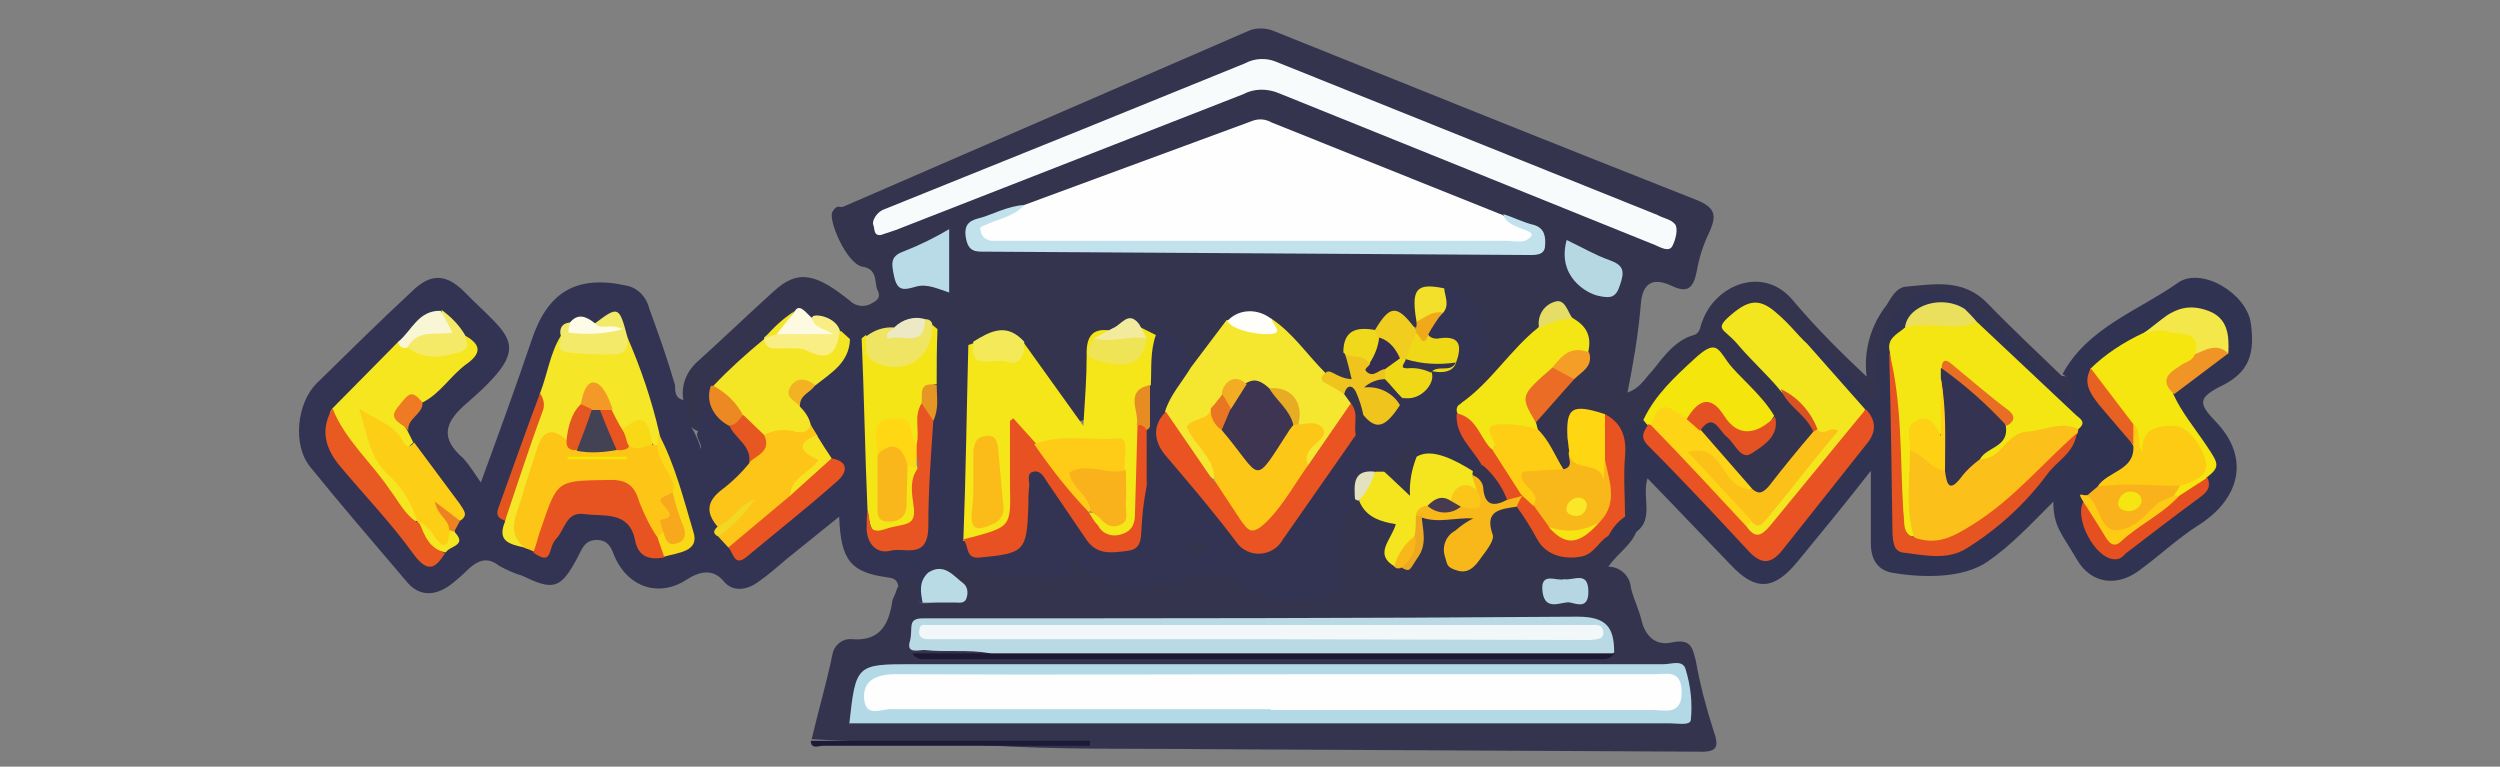 <?xml version="1.0" encoding="utf-8"?>
<!-- Generator: Adobe Illustrator 24.3.0, SVG Export Plug-In . SVG Version: 6.00 Build 0)  -->
<svg version="1.1" id="Layer_1" xmlns="http://www.w3.org/2000/svg" xmlns:xlink="http://www.w3.org/1999/xlink" x="0px" y="0px"
	 viewBox="0 0 300 92" style="enable-background:new 0 0 300 92;" xml:space="preserve">
<rect x="0" y="0" width="300" height="92" fill="#808080" stroke="none"/>
<style type="text/css">
	.st0{fill:#34344F;}
	.st1{fill:#333453;}
	.st2{fill:#313353;}
	.st3{fill:#1C1B37;}
	.st4{fill:#FEFEFF;}
	.st5{fill:#F7FBFC;}
	.st6{fill:#F4E618;}
	.st7{fill:#F5E730;}
	.st8{fill:#C1E2EC;}
	.st9{fill:#F4E61E;}
	.st10{fill:#F4E625;}
	.st11{fill:#F4E614;}
	.st12{fill:#F4E517;}
	.st13{fill:#F4E60C;}
	.st14{fill:#F9B819;}
	.st15{fill:#E95322;}
	.st16{fill:#FBC119;}
	.st17{fill:#FECE14;}
	.st18{fill:#FDD516;}
	.st19{fill:#B9DBE7;}
	.st20{fill:#B5D8E3;}
	.st21{fill:#EFC41D;}
	.st22{fill:#FED612;}
	.st23{fill:#F0E562;}
	.st24{fill:#E45223;}
	.st25{fill:#F8EE83;}
	.st26{fill:#EB6D25;}
	.st27{fill:#F4E958;}
	.st28{fill:#F0CD1F;}
	.st29{fill:#F0D91B;}
	.st30{fill:#F2E02A;}
	.st31{fill:#FFFEFA;}
	.st32{fill:#EC8923;}
	.st33{fill:#FDFAE1;}
	.st34{fill:#F59E27;}
	.st35{fill:#F2EB9D;}
	.st36{fill:#EDE9C4;}
	.st37{fill:#E6DD66;}
	.st38{fill:#F0A91B;}
	.st39{fill:#DA5223;}
	.st40{fill:#F5E627;}
	.st41{fill:#FDC616;}
	.st42{fill:#F6E620;}
	.st43{fill:#E85222;}
	.st44{fill:#E95422;}
	.st45{fill:#FCC517;}
	.st46{fill:#F5E51E;}
	.st47{fill:#FDCE16;}
	.st48{fill:#E85322;}
	.st49{fill:#E95A22;}
	.st50{fill:#E85522;}
	.st51{fill:#F4EA6A;}
	.st52{fill:#E75122;}
	.st53{fill:#F5EA67;}
	.st54{fill:#F9D915;}
	.st55{fill:#EFD815;}
	.st56{fill:#E2551E;}
	.st57{fill:#B8DBE6;}
	.st58{fill:#F9F6D6;}
	.st59{fill:#F7E21F;}
	.st60{fill:#E65722;}
	.st61{fill:#E68C23;}
	.st62{fill:#FEFBE7;}
	.st63{fill:#EE7A23;}
	.st64{fill:#E69623;}
	.st65{fill:#F2D822;}
	.st66{fill:#E4E1C1;}
	.st67{fill:#F2B224;}
	.st68{fill:#343152;}
	.st69{fill:#EE8223;}
	.st70{fill:#B2D9E5;}
	.st71{fill:#B9DAE5;}
	.st72{fill:#1F1833;}
	.st73{fill:#B5D6E2;}
	.st74{fill:#EDA91F;}
	.st75{fill:#F4E613;}
	.st76{fill:#FBC019;}
	.st77{fill:#F4E60E;}
	.st78{fill:#E95222;}
	.st79{fill:#E65422;}
	.st80{fill:#FDCA14;}
	.st81{fill:#F4E74A;}
	.st82{fill:#E65021;}
	.st83{fill:#F9B11C;}
	.st84{fill:#EBE05D;}
	.st85{fill:#F19426;}
	.st86{fill:#E76123;}
	.st87{fill:#FECC17;}
	.st88{fill:#FBBC1A;}
	.st89{fill:#F9B21C;}
	.st90{fill:#EFE455;}
	.st91{fill:#FCC717;}
	.st92{fill:#3D3551;}
	.st93{fill:#E7AB24;}
	.st94{fill:#F3AD24;}
	.st95{fill:#EA7624;}
	.st96{fill:#FAB71C;}
	.st97{fill:#FFD813;}
	.st98{fill:#F7E413;}
	.st99{fill:#FAE727;}
	.st100{fill:#352D52;}
	.st101{fill:#F49828;}
	.st102{fill:#E55721;}
	.st103{fill:#E85520;}
	.st104{fill:#434154;}
	.st105{fill:#F7A81D;}
	.st106{fill:#F4E605;}
	.st107{fill:#F9C619;}
	.st108{fill:#493B4F;}
	.st109{fill:#F2F7FA;}
	.st110{fill:#353352;}
	.st111{fill:#FED115;}
	.st112{fill:#E86E24;}
	.st113{fill:#F5E612;}
</style>
<path class="st0" d="M82,48c-0.3-1.8,0.4-3.5,1.8-4.7c3-2.7,5.9-5.5,9-8.3c3-2.8,5.2-2.1,9.2,1.1c0.7,0.7,1.8,0.8,2.6,0.3
	c0.8-0.4,1.1-0.8,0.7-1.6c-0.4-0.8,0.1-2.5-1.8-2.8c-1.9-0.3-4.2-5.7-3.6-6.6c0.6-1,0.9-0.4,1.3-0.6l48.4-21c1-0.5,2.2-0.5,3.2-0.1
	c16.9,6.8,33.8,13.6,50.8,20.3c2.2,0.9,2.4,1.8,1.6,3.7c-0.8,1.6-1.3,3.2-1.6,4.9c-0.4,2-1.1,2.6-3,1.7s-3.5-0.7-3.7,2.2
	c-0.3,3.6-0.9,7.1-1.6,10.6c1.5-0.5,2.1-1.7,2.8-2.4s2.6-3.9,5.2-4.5c0.8-0.3,0.7-1.1,1-1.7c1.6-4.4,7.4-6.7,10.9-2.4
	c2.7,3.2,5.7,6.2,8.8,9.1c-0.4-3.1,0.5-6.2,2.4-8.6c0.6-1,1.2-2.1,2.3-2.2c3.4-0.3,6.9-1,9.8,2c2.9,3,5.9,5.8,8.9,8.7
	c0.8,0,1.6,0.5,1.8,1.3c0.1,0.6,0.4,1.3-0.3,1.6c-0.4,0.3-1,0.2-1.4-0.1c-0.8-0.5-1.5-1.1-2.1-1.8c-2.6-2.5-5.2-5.1-8.1-7.4
	c-2.9-2.3-5.9-2.9-7.7-1.8c-1.8,1.1-4.3,6.4-3.9,8.5s1.3,2.4-0.4,3.1s-2.4-0.6-3.2-1.6c-1.5-2.1-3.4-3.9-5.5-5.3
	c-1.4-0.5-2.4-1.8-3.5-2.9c-0.5-0.6-1.2-1.1-2-1.3c-1-0.3-2.1,0.1-2.7,0.9c-0.8,1-0.2,1.6,0.4,2.4c0.6,0.8,3.6,3.8,5.3,5.8
	c1.7,2.1,3.2,2.9,3.7,5.1s-3.7,5.1-5.7,7.5c-0.5,0.7-1.4,0.6-2.2,0.1c-2.4-2.2-4.9-4.4-6.1-7.6c1.3-2.2,2.4-1.3,3.6,0
	c1.2,1.3,1.3,2.2,2.6,1.5c1.3-0.6,2.4-1.4,1.9-3.2c-0.5-1.8-3.1-3.7-4.7-5.5c-1.5-1.8-3-1.4-4.4,0c-2.1,2.1-3.9,4.3-5.6,6.7
	c-1.6,2.2-0.6,4.7-1,7.1s0.5,3.1-1.4,3.8c-1.4-2.2-0.6-4.5-0.8-6.8s0-3.4-1.7-4.6c-3.2-1.1-3.4-1-3.4,3.4c-0.1,0.9-0.1,1.9-0.9,2.5
	c-2.5-0.6-2.6-3.1-3.9-4.8c-0.1-0.3-0.1-0.5-0.1-0.8c0.8-2.3,2.5-4,4.2-5.8c0.9-0.7,1.5-1.7,1.5-2.9c0.2-1.6-0.9-2.6-1.7-3.8
	s-1.8-1.9-3.3,1s-4.3,5.4-6.8,7.6c-0.8,0.7-1.4,1.7-2.8,1.5c-1.9-1.7-0.6-3,0.4-4.5c1-1.4,2.7-1.3,1.9-3c-0.8-1.8-0.8-5.2-4-5.9
	c-3.2-0.7-2.7,1.8-3,3.5l-0.4,0.7c-1.7-0.5-3.4-1.3-4.9,0.4c-1.5,1.7-3,0.6-3,2.7c0.1,0.1,0.1,0.2,0.1,0.3c0.1,1.2,1.2,2.4-0.2,3.3
	c-1.3,0.9-2.3-0.1-3.3-0.7c-2.4-1.9-4-4.6-6.4-6.5c-1.7-0.6-3.2-0.9-4.7,0.4s-2.2,4.3-4.7,5.3c-0.9-0.4-1.2-1.3-1.4-2.1
	s-1.3-2.2-2.9-2.1c-0.7,0-1.4-0.2-2-0.5c-1.4-1-2.7,0-4,0.3s-1.7,1.3-1.7,2.7c0,1.3,0,3.6-0.1,5.5c-0.1,1.9-0.1,2-1.1,2.2
	c-1,0.3-1.6-0.5-2.2-1.3c-1.7-2.4-3.2-4.8-5-7.2s-3.7-1.6-5.7-0.5h-0.8c-1.3-0.4-2.2-1.6-3.6-1.7l-0.7-0.3c-0.4-0.3-0.9-0.5-1.3-0.5
	c-1.2-0.1-2.2,0.6-3.2,0.9c-1,0.2-2.1,0.5-3,0.9l-0.7,0.2H102c-0.5-0.1-1-0.3-1.4-0.6c-0.7-0.9-1.7-1-2.8-1.2s-1.3-1.3-2.4-0.9
	c-1.1,0.4-2.1,1.5-3,2.5l-0.5,0.5c-1.9,1.8-3.8,3.6-5.7,5.3l-0.7,0.4c-1.3,1.3,0.6,3.7-1.5,4.8c-0.9-0.2-1.5-0.9-1.7-1.8
	C81.8,49.3,82.4,48.6,82,48z"/>
<path class="st1" d="M173.3,34.6c2.3-0.1,3.4,1.3,3.9,3.4c0.5,2.2,0.5,1.6,0.8,2.5s1.6,2.7-1.1,3.5c-1.6,0.5-2.4,2.2-1.9,3.7
	c0.1,0.2,0.2,0.5,0.3,0.7c0.1,0.5,0.2,1.1,0.2,1.6c0.1,2.3,2.5,3.7,2.6,6c-0.2,0.6-0.8,0.9-1.3,0.8l-6.8-2c-0.9-0.8-1.6-0.8-2.2,0.3
	c-0.6,1.1-0.6,1.4-1.5,1.8c-0.4,0.2-0.8,0.3-1.2,0.3c-2.3,0.1-1.4,2.1-2,3.2c-1.3,2.1-2,4.5-1.9,7c0.1,4-0.9,4.8-5,5.1
	c-2.5,0.4-5.1-0.3-7.2-1.7c-1.8-1.1-4-1.5-6.1-0.9c-4.3,0.9-8.8,2.2-12.8-0.9c-0.4-0.3-1-0.3-1.4,0.1c-1.7,1.8-3.8,1.3-5.7,0.7
	c-1.9-0.5-6.4,0.2-9.1-1.7c-0.6-0.4-1.6,0.1-2.1,1c-0.4,0.9-0.2,2.2-0.9,3.1c-0.7,0.9-1.5-2.2-3.1-1.8c-0.1-0.7-0.4-1-1.2-1.1
	c-4.5-0.6-5.7-2-5.9-7.3l-6.2,5c-1.2,1-2.3,2-3.6,2.9c-1.3,0.9-3,1.2-4.1-0.2c-1.1-1.3-2.6-1.3-4.3-0.2c-3.3,2.2-7,1.1-8.7-2.6
	c-0.4-1-0.7-2.1-2.2-2.1s-1.8,1.2-2.3,2.1c-2,3.8-2.9,4-6.6,2.2c-1-0.3-1.9-0.7-2.8-1.2c-1.4-1.1-2.5-0.7-3.7,0.4
	c-0.7,0.7-1.5,1.4-2.3,2c-1.9,1.3-3.7,1.2-5.1-0.5c-3.9-4.6-7.8-9.1-11.6-13.8c-2.1-2.6-1.6-7.6,0.8-10c3.8-3.7,7.5-7.4,11.4-11
	c2.2-2.2,4.1-2.2,6.3,0c5.6,5.7,8.5,6.3,0.3,13.4c-2.7,2.3-3.2,4.2-0.4,6.6c0.8,0.9,1.4,1.9,2.1,2.9c2.2-6,4.2-11.5,6.1-17.1
	c1.9-5.7,5.3-7.9,11.5-6.5c1.3,0.3,2.3,1.4,2.6,2.7c1.1,3,2.2,6.1,3.1,9.2C81,46.9,81,47.8,82,48s0.5,1.3,0.5,2s1.3,2.4,1.6,3.9
	c0.2-0.8-0.8-1.4-0.3-2.2c0.5-1.2,0.6-2.5,0.3-3.7c-0.4-1.1,0.2-1.5,1.2-1.6c0.7,1.6,1.6,3.1,2.7,4.5c1,1.3,2.3,2.5,2.4,4.4
	s-1.9,2.8-3.1,3.9c-1.3,1.2-1.7,2.1-0.8,3.5c0,0.6,0.1,1.2,0.4,1.7l1.3,1.3c1.3,0.7,2.2-0.2,3-0.8l7.9-6.5c0.8-0.7,1.9-1.5,0.5-2.7
	c-0.8-0.9-1.5-2-2.1-3L96.8,51c-0.6-0.8-1-1.7-1.3-2.6c0-1.3,1.2-1.9,1.9-2.7c0.7-0.8,3.6-2.9,4.6-5c0.5-0.7,1-0.7,1.4,0
	c1.1,2.5,1.6,5.2,1.4,8c-0.1,4,0,8.1,0,12.2c0.2,1.3-0.6,2.9,0.8,3.9c1.4,1.1,4.4-0.2,4.8-2.3c0.8-3.9,0.4-8.1,0.9-12.1
	c0.5-1.4,0.3-3,0.4-4.6c0.1-1.5-0.5-4.3,0.8-6.3c1.3-2,2.4,1.3,3.7,1.7c1.7,3.5,1.2,7.2,0.7,10.7s-0.4,8.1-0.4,12
	c0.2,1.2,0.4,2.4,2,2c1.6-0.4,4-0.4,4.2-3c0.2-2.7-0.1-3.2,0.2-4.8c0.3-1.6,1.5-2.4,3-1c1.3,1.5,2.4,3,3.4,4.7
	c0.6,1.1,1.3,2,2.2,2.9c2.2,1.7,4.2,0.9,4.8-1.8c0.6-2.7,0.4-3.1,0.8-4.8c0.4-1.6,0.2-4.3,0.3-6.5c-0.1-1.7-0.1-3.5,0-5.2
	c0-2.2-0.4-4.3,1.3-6.1c1.7-1.8,2.7,0.4,3.5,1.4c0.5,0.8,0.7,1.6,0.8,2.5c0,2.2-1.8,3.5-2.6,5.3c-0.8,1.8-1,3.7,0.5,5.5
	c1.5,1.8,4.8,5.7,7.3,8.6c2.5,2.9,3.7,2.9,6-0.4c2.3-3.2,5.1-7.5,7.8-11.2c0.5-0.7,0.4-2,1.6-2.3c1.8,1.3,3,0.4,3.9-1.3l0.5-0.5
	c1.9-0.4,3.1-1.3,3.5-3.2c0.4-2,1.9-0.7,2.4-1.6c0.5-0.9-0.3-1.4-1-1.7c-0.7-0.3-1.3-0.4-1.5-1.2c-0.2-0.8,0.5-1.9,0.9-2.8
	C172.7,36.4,172.8,35.4,173.3,34.6z"/>
<path class="st0" d="M107.7,70.5c3.5-3.4,1.5,1.9,3,1.9s2.9-0.3,4.1-1.3c-0.4-2.1-2.3-1.6-3.4-2.4c0.3-1.1,1.5-1.8,2.7-1.5
	c0.2,0.1,0.5,0.2,0.7,0.3c3.8,2,8,1.3,11.9,2c1.3,0.2,2-0.9,1.7-3c4,4.8,8.6,4.1,13,3s6-1,8.8,1.2c2.8,2.2,5.7,1.3,8.5,0.8
	c2.9-0.4,2-3.1,1.8-4.4c-0.4-2.9,0.9-4.9,2.2-7.2h0.9c0.4,0.3,0.7,0.7,1.2,0.9c2.4,1,3.9,2.4,2.5,5.2c-0.2,0.4,0.2,0.8,0.4,1.1
	l0.7,0.3c1.6-0.6,1.8-2,1.9-3.4s-0.4-1.5,0.3-2.2s3.2,0.1,4.8-0.4c0.7-0.3,1.5,0,1.8,0.7c0,0,0,0,0,0c0.3,0.7-0.4,1-0.9,1.3
	c-0.4,0.4-2.2,1.7-1.5,3.3c0.2,0.5,0.8,0.7,1.3,0.5c1.4-0.4,2.4-1.8,2.2-3.3c-0.4-3.2,1.2-3.9,3.9-3.6c1.3,0.7,1.8,2.1,2.6,3.1
	c2.2,3,3.6,3.3,6.8,1.2c0.4-0.3,0.9-0.5,1.3-0.6c1.2,0.4,2.2-1,3.5-0.3c-0.6,1.7-2.2,2.6-3.4,4.3c1.4,0,2.6,1.1,2.7,2.5
	c0.3,1.3,1,2.7,1.3,4s1.3,3.1,3.6,2.6s2.5,0.6,2.9,2.2c0.5,2.8,1.2,5.5,2.1,8.3c0.8,2.2,0.4,2.7-2,2.6L145,89.9
	c-9.1-0.1-18.1,0.1-27.1-0.5c2.8-0.9,5.7-0.1,8.6-0.4c1.1-0.1,2.2,0.2,2.8,0c-10.3-0.3-21.2,0.4-31.9-0.3c0.8-3.4,1.8-6.8,2.5-10.2
	c0.2-1.1,1.2-1.9,2.3-1.8c3.5,0.3,4.5-1.9,4.9-4.7C107.3,71.6,107.5,71.1,107.7,70.5z"/>
<path class="st2" d="M196.4,63.8c-1.1,0-2,2.2-3.3,0.4c-1.3-1.7,0.1-2.5,2-2.3c1.2-2.6,0.4-5.3,0.4-8c0.1-2.7,0.4-2.8,1.8-3.6
	c0.3,0.1,0.4,0.4,0.5,0.6c0.4,3,3,4.4,4.7,6.5c1.6,2.2,4.9,5.1,7.4,7.6c2.5,2.5,2.5,1.3,3.7-0.2c3.1-3.9,6.2-7.9,9.3-11.7
	c1.1-1.3,1.4-2.4,0.3-3.9s-5.1-4.8-6.3-8.2c1.5,0.4,3.7,2.2,5.4,4.5l1.4,1.9c0.3,0.5,0.9,0.7,1.3,0.4c0.1-0.1,0.2-0.1,0.3-0.2
	c0.6-0.4,0.2-0.9,0.1-1.3c-0.8-3.2,1.1-8.7,3.7-10.4c2.6-1.7,6.3-0.3,7.9,1.1c4.1,3.2,7.6,7.2,11.7,10.9c0.4-1.2-0.1-2.4-1.2-3
	c3-5.6,9.1-7.6,13.9-11c2.8-1.9,8.2,1.3,8.7,4.9s-0.2,5.8-3.3,7.4c-3.1,1.5-3,2.2-1,4.3c4.4,4.5,2.9,9.5-2.1,12.6
	c-2.5,1.6-4.8,3.8-7.2,5.5c-2.4,1.7-5.5,1.6-7.3-1.5c-1.8-3.1-2.8-3.9-2.8-6.9c-2.7,2.7-5,5.2-7.9,7.2s-7.7,2-11.6,1.3
	c-1.7-0.4-2.4-1.7-2.4-3.5c0-1.8,0-5.2,0-8.7c-3.2,4.1-6,7.5-8.8,10.9c-2.8,3.4-5,3.6-8,0.4c-3-3.1-6.5-6.8-10-10.4
	C197,59.7,198.5,62.2,196.4,63.8z"/>
<path class="st3" d="M97.3,88.9h33.5v0.6H98.6C98,89.6,97.3,89.8,97.3,88.9z"/>
<path class="st4" d="M122.9,24.6l27.4-10.1c0.8-0.3,1.6-0.2,2.3,0.2l27.7,11.1c0.5,0.4,1,0.7,1.5,0.9c0.9,0.5,2.6,0.5,2.2,2.1
	s-1.8,1.1-2.9,1.1C166,29.7,151,30.2,136,29.7c-5-0.2-10-0.1-15-0.1c-0.8,0.1-1.6,0-2.4-0.1c-0.7-0.2-1.3-0.7-1.4-1.4
	c-0.1-0.9,0.5-1.3,1.3-1.5C119.9,26,121.4,25.4,122.9,24.6z"/>
<path class="st5" d="M105.7,28.2c-0.9,0.1-0.7-0.7-0.9-1.2c-0.2-0.4,0.3-1.4,1.1-1.8l23.8-9.6l19.7-8c1.1-0.6,2.5-0.7,3.7-0.2
	l45.8,18.4c0.7,0.4,1.6,0.5,2.1,1.1c0.4,0.5,0.1,1.8-0.3,2.6c-0.4,0.8-1.4,0.2-2.1-0.1l-45.1-18.2c-1.4-0.6-3-0.6-4.3,0.1
	l-41.7,16.3L105.7,28.2z"/>
<path class="st6" d="M138.7,40.2c-0.7,2-0.5,4-0.6,6c-1.9,1.5-0.5,3.6-0.9,5.3c0.1,3.2-0.1,6.5-0.3,9.7c-0.1,1.6-0.5,3.2-2.5,3.7
	c-2,0.4-3.2-0.7-3.9-2.5c0-0.3,0-0.6,0.2-0.9c3.7,0.4,3.7,0.4,3.6-3.8v-1.4c0.2-1.9-0.4-2.8-2.6-2.7c-2.6,0.3-5.2,0.3-7.8,0.1
	c-1-0.5-1.8-1.3-2.2-2.2c0.5,3.5,0.5,7.1,0,10.7c-0.3,2.2-3,3.3-6.1,2.7c0.3-7.8,0.4-15.7,0.6-23.5l0.6-0.2c2.5,2.2,3.9,2.2,6.1,0
	l7.1,9.9c0.2-3.2,0.4-5.8,0.4-8.4c-0.1-2.6,0.9-3.4,3.1-3c0,0.9-1,1.1-1.4,1.7c-0.2,2.1,1.3,1.7,2.4,1.7s2.7-0.5,2.3-2.4
	c-0.3-0.5-0.3-1-0.1-1.5L138.7,40.2z"/>
<path class="st7" d="M139.8,49.4c0.6-2,2.1-3.6,3.1-5.3l4.3-5.7c1.8,0.1,3.6,2.1,5.3-0.2c2.6,1.7,4.3,4.3,6.5,6.5
	c0.3,1.4,2.1,1.1,2.7,2.2c0.4,0.4,0.6,1,0.6,1.5c-1,3-3,5.3-5.2,7.4c-1.4-0.3-1.3-1.3-0.7-2c0.5-0.6,0.1-2.2-0.9-3
	c-0.1-2.2-0.9-3.8-3.2-4.1c-0.8-0.4-1.7-0.6-2.6-0.6c-1.3-0.4-1.9,0.4-2.4,1.3l-1.5,1.9c-2.4,1.4-2.2,3-0.6,4.9
	c1.6,2,2.3,2.1,0.4,3.3C143,55.5,140.5,53,139.8,49.4z"/>
<path class="st8" d="M122.9,24.6c-1.1,1.3-2.8,1.6-4.2,2.2c-1.4,0.6-1.1,0.4-1,1s0.6,1,1.3,1.1h61.9c0.9,0,2,0.4,2.8-0.5
	c0.8-0.9-3-0.9-3.3-2.7c1.3,0.4,2.4,1,3.7,1.3c1.3,0.4,1.4,1.5,1.3,2.6c-0.1,1.1-1.3,1-2.1,1l-64.9-0.4c-1.3,0-2.2,0.1-2.5-1.7
	c-0.3-1.8,0.7-2.1,1.9-2.4C118.9,25.8,121,24.7,122.9,24.6z"/>
<path class="st9" d="M216.9,41.3l6.9,7.8c-0.2,2-1.7,3.1-2.8,4.6c-2.5,3.2-5.1,6.4-7.7,9.4c-1.1,1.3-2.5,3-4,0.3
	c0-0.4,0.2-0.9,0.6-1.1c1-0.2,1.8-0.8,2.4-1.6c1.9-2.4,3.9-4.9,5.9-7.2c2.1-2.2-0.3-1.3-0.4-1.9c-0.9-2.2-3-3.3-4.3-4.9
	s-3.4-3.5-5-5.4c-1.6-1.9-2.9-1.7-0.8-3.5c2.1-1.8,3.4-2,5.3-0.4S215.5,40,216.9,41.3z"/>
<path class="st10" d="M102,40.7c-0.1,2.8-2.2,4-4.1,5.5s-3.1,0.4-1.9,2.6c0.6,0.6,1.1,1.3,1.3,2.2c0.4,1.5-0.8,1.5-1.7,1.5L92,52.6
	c-1.5-0.1-2.3-1.2-3.1-2.2c-0.8-1.1-2.7-2.3-3.3-4.1c1.9-2,4-3.9,6.2-5.7c2.1,0.7,4.2,0.4,6.3,1s1.8-1.3,2.8-1.9L102,40.7z"/>
<path class="st11" d="M174.9,49.6c-0.2-0.4-0.1-0.9,0.3-1.1c0,0,0.1,0,0.1-0.1c3.6-2.5,5.9-6.4,9.3-9.1c1-1.6,2.2-2.2,4-1.2
	c1.8,1,2.4,2.2,2,4.1c-0.4,1.9-3,0.9-4,2.3c-1,1.4-3.5,3.3-2.3,6.1l0.2,0.8c0.2,0.4,0,0.8-0.2,0.7c-2.5-1.3-4.1-0.6-5.1,1.9
	C177.2,53.2,176.3,51.2,174.9,49.6z"/>
<path class="st12" d="M112.5,39.5c-0.1,2.2-0.1,4.4-0.1,6.6c-2.2,0.2-0.7,2-1.3,2.8s0.1,3-0.9,4.4c-1,1.3-0.5,0.3-0.8,0
	s-1-2.6-2.6-1.9c-1.6,0.7-0.7,2.2-0.8,3.2c-0.1,1.8-0.1,3.7,0.1,5.5c0.1,0.4,0.2,1.1,0.8,1.1s0.8-0.5,1-1c0.2-0.4-0.2-3,0.8-4.4
	c1-1.3,1.3,0.2,1.6,0.8c0.2,1.4,0.1,2.8-0.1,4.2c0.2,1.6-1,3-2.6,3.2c-2.6,0.5-3.1,0.3-3.5-2.8c-0.3-6.8-0.4-13.7-0.7-20.6l0.5-0.4
	c2.7,3.9,5.4,3.5,8-1.2L112.5,39.5z"/>
<path class="st13" d="M197.6,50.9l-0.4-0.5c1.4-3,3.8-5.2,6.2-7.4c2.4-2.2,2.7-1.3,3.9,0.4s4.1,3.9,5.6,6.5c-2,3.2-3.3,3.5-6,0.8
	c-2.7-2.7-2.8-2-4.2-0.1c-0.4,0.4-0.9,0.6-1.3,0.2c-0.4-0.4-2.2-0.6-3.1,0.4C198.1,51.2,197.8,51.1,197.6,50.9z"/>
<path class="st14" d="M187.7,56.3c1.3-0.4,0.3-1.5,0.6-2.2c1,1.3,3.5,0.6,3.9,2.8c0.3-0.1,0-0.3,0-0.4s-0.1-1.3,0.8-1.3
	c1.6,2.3,1.5,5.4-0.3,7.6c-2.2,1.5-4.5,2.3-7.1,0.8c-1.1-0.6-1.8-1.6-2.1-2.8c-0.1-0.2-0.1-0.4-0.2-0.5s-2.2-2.5-1.1-3.8
	c1.1-1.3,3.1-0.9,4.8-0.3L187.7,56.3z"/>
<path class="st15" d="M192,62.6c2.2-2.3,1.1-4.9,0.6-7.4c-1.4-1.6-1.4-3.9,0-5.5c2.1,1.1,2.6,2.9,2.4,5.1c-0.2,2.2,0,4.8,0,7.2
	c-0.9,0.6-1.5,1.4-2,2.3c-1.2,0.7-1.7,2.2-3.3,2.5s-4.1,0.1-5.3-2.2c-0.7-1.3-1.5-2.6-2.4-3.8c-0.1-0.4,0-0.9,0.3-1.2
	c0.2-0.2,0.5-0.3,0.7-0.4c0.6,0.3,1.3,0.5,1,1.4l1.8,2.5C188,65.2,190.1,64,192,62.6z"/>
<path class="st16" d="M218.1,51.5c0.8,1,1.4-0.5,2.5,0.2c-3,3.5-5.7,7.1-8.7,10.7c-0.4,0.5-1,1.1-1.7,0.2c-2.8-1.5-4.7-4.1-6.9-6.3
	c-0.6-0.6-1.8-1.5-0.6-2.4c0.9-0.7,2.2-0.6,2.9,0.2c0.1,0.1,0.2,0.2,0.2,0.3c1,1.3,2,2.5,3.2,3.6c0.3,0.4,0.8,0.7,1.3,0.7
	c0.8,0.7,1.3,0.4,2-0.4c1.7-2.2,3.5-4.4,5.3-6.5C217.6,51.5,217.8,51.4,218.1,51.5z"/>
<path class="st17" d="M184,60.7l-1.3-1.2c-1.7-1.5-3.7-2.9-3.6-5.6c1.3-0.6-2.4-3.1,1.3-3c1.4,0,2.8,0.2,4.1,0.6
	c1.4,1.3,2.1,3.2,3.1,4.8l-4.9,0.3C181.9,58.4,185.2,58.8,184,60.7z"/>
<path class="st18" d="M210.3,58.7c-2.4,0.1-3.1-2.1-4.2-3.4c-1.1-1.3-2-1.4-3.6-1.1l7.7,8.3c-0.2,0.2-0.4,0.4-0.6,0.6
	c-0.2,0.1-0.4,0.2-0.5,0c-3.8-3.6-7.5-7.2-10.9-11.1c-0.3-0.3-0.3-0.8,0-1.1c0.9-3.6,2.7-1.5,4.3-0.7c0.7-0.2,1.4,0.3,1.6,1
	c0,0.1,0,0.3,0,0.4L210.3,58.7z"/>
<path class="st19" d="M113.9,27.5v7.6c-1.3-0.4-2.6-1.1-4-0.7s-2.2,0.6-2.6-1.2c-0.4-1.8-0.4-2.5,1.3-3.1
	C110.4,29.4,112.2,28.5,113.9,27.5z"/>
<path class="st20" d="M188,28.8c1.9,0.9,3.4,1.8,5.1,2.4c1.7,0.6,1.9,1.3,1.3,3c-0.5,1.6-1.2,1.6-2.6,1.3
	C190.4,35.2,186.8,33.2,188,28.8z"/>
<path class="st21" d="M161.3,47.3c-0.7-0.5-1.5-0.9-2.2-1.3c-0.8-0.4-0.6-0.8,0-1.3s1.3,0.7,3.1,0.8c-0.3-1.2-0.5-2.2-0.9-3.3
	c1.4-0.4,2.7-0.4,3.3,1.3c0.5-0.1-1,1.5,0.5,0.6c0.4-0.3,1-0.2,1.3,0.2c0.1,0.4,0.1,0.8-0.1,1.2c0.1,0.4-1.2,0.4-0.4,0.7
	c1,0.5,1.7,1.4,2.1,2.4c-1.8,2.8-2.9,3-4.4,1.2C162.4,49.4,162.9,47.3,161.3,47.3z"/>
<path class="st22" d="M192.6,49.7v5.5c-0.1,0.8-0.1,1.6-0.2,2.4c-0.3-2.5-4.1-0.7-4.1-3.5c-0.1-0.5-0.1-1-0.2-1.5
	C187.9,48.9,188.6,48.4,192.6,49.7z"/>
<path class="st23" d="M111.9,39.2c-0.1,3.8-3.3,5.9-6.8,4.3c-1.5-0.6-1.1-2-1.2-3.1c1-0.8,2.2-1.2,3.4-1.1c0.4,0.3-0.6,0.8,0,0.7
	c1.4,0,2.8-0.6,3.7-1.7C111.7,38.3,111.9,38.7,111.9,39.2z"/>
<path class="st24" d="M204,51.7l-1.6-1.4c1.3-2.2,2.8-3.1,4.5-0.4s4,2.2,6.1,0.1c0.6,2.3-1.4,3.5-2.8,4.4c-1.3,0.9-2-1.2-3-2
	S205.6,49.4,204,51.7z"/>
<path class="st25" d="M100.8,39.7c-0.4,2.2-1,3.9-3.9,2.4c-0.8-0.4-1.9-0.3-2.9-0.3s-2.2,0.3-2.3-1.3l0,0c0.6-0.5,1.2-0.9,1.9-1.2
	c1-0.3,2-0.4,3-0.1c1.8,0.6,0.6-0.8,0.9-1.2S100.3,38,100.8,39.7z"/>
<path class="st26" d="M184.3,50.7c-1.9-3.2-1.9-3.2,2-6.6c1.1-0.3,2.3,0.3,2.6,1.4L184.3,50.7z"/>
<path class="st27" d="M122.9,41c0.1,1.4-0.4,3-2.1,2.4c-1.7-0.5-4.5,1.3-4-2.4C118.9,39.7,120.8,38.7,122.9,41z"/>
<path class="st28" d="M165,39.6c1.8-3,2.6-3.1,4.8-0.2c0.2,0.2,0.4,0.4,0.4,0.7c-0.1,1.1-0.6,2.2-1.5,2.9l-0.7,0.2
	c-1.2-0.4-1.9-1.5-2.9-2.2S164.6,40.2,165,39.6z"/>
<path class="st29" d="M165,39.6l0.4,1c0.8,1.4,0.6,2.4-1.1,3c-0.7-1.2-2.2-0.5-3.1-1.3C161.2,39.6,162.8,39.2,165,39.6z"/>
<path class="st30" d="M173.3,34.6c0.1,1,0.7,2.1-0.2,3c-0.9,0.9-1.8,1.6-3.1,1.1C169.3,34.7,169.9,33.9,173.3,34.6z"/>
<path class="st31" d="M152.6,38.3c0.1,0.7,1.7,1.8-0.5,1.8s-4.5-0.8-4.8-1.6C148.7,37,151,37,152.6,38.3z"/>
<path class="st32" d="M85.6,46.3c1.5,0.8,2.8,2,3.6,3.6c-0.2,0.8-0.3,1.9-1.7,1.2c-1.4-0.7-3-2.5-2.2-4.8H85.6z"/>
<path class="st33" d="M97.5,38.2c0.1,1.1,1.2,1.1,2.5,1.9h-6.8c0.2-1.4,1.6-1.8,2.2-2.8S96.9,37.8,97.5,38.2z"/>
<path class="st34" d="M188.9,45.5l-2.6-1.4c1.1-1.4,2.2-2.7,4.4-1.8C191.2,44,189.8,44.6,188.9,45.5z"/>
<path class="st35" d="M131.3,40.6l2.2-1.2c1.1-0.4,1.9-2.2,3.2-0.5l0.9,1.7C135.5,41.4,133.4,42.7,131.3,40.6z"/>
<path class="st36" d="M111,38.3c0,3.7-3,1.6-4.5,2.4c-0.3-1,0.6-1,0.8-1.4C108.3,38.3,109.7,37.9,111,38.3z"/>
<path class="st37" d="M188.7,38.2c-1.4,0.1-2.8,0.5-4,1.2c-0.3-1.4,0.5-2.8,1.9-3.2C187.8,35.8,188.1,37.4,188.7,38.2z"/>
<path class="st38" d="M170,38.6c1-0.5,1.9-1.3,3.1-1.1c-0.6,0.8-1.2,1.7-1.7,2.6c0,0.4,0,1-0.5,1.1s-0.5-0.9-1-1.3v-0.5
	C170,39.2,170,38.9,170,38.6z"/>
<path class="st39" d="M218.1,51.5l-0.5,0.3c-0.9-2.1-3.1-3-3.9-5.1C215.7,47.6,217.3,49.4,218.1,51.5z"/>
<path class="st10" d="M95.4,37.3l-2.2,2.8l-1.5,0.5C92.8,39.3,94,38.2,95.4,37.3z"/>
<path class="st40" d="M64.8,47.2c0.9-2.3,1.2-4.8,2.5-6.9c2.3,1.8,5.6,1.9,8,0.2c1.6,3.7,2.9,7.5,3.8,11.4c0.1,0.4,0.2,0.9,0.2,1.3
	c-0.2,0.2-0.4,0.3-0.7,0.4c-1.1-1.2-1.8-2.9-3.8-1.9c-0.9-0.5-1.6-1.3-1.8-2.3c-0.3-1-0.8-1.9-1.4-2.6c-0.9,0.4-0.9,1.3-1.3,2.1
	C69.7,49.6,69.5,52,68,53s-2.9,0.4-3.2,2.2c-0.4,2.1-1,4.1-1.9,6.1c-0.9,1.8,0.4,2.9,0.8,4.2l-0.3,0.2c-0.1,0.2-0.3,0.1-0.5,0
	c-1.7-0.4-3.3-0.7-2.3-3.1c0.4-4.3,2.4-8.1,3.6-12.1C64.5,49.4,64.7,48.3,64.8,47.2z"/>
<path class="st41" d="M78.3,53.4h0.6c0.9,1.6,1.6,3.4,2.1,5.2c-0.5,1.8,0,3.9-1.4,5.5c-0.3,0.4-0.7,0.5-1.2,0.4
	c-1.1-0.7-1.4-1.9-2-3c-1.4-2.7-5.7-4.1-8.3-2.7c-1,0.5-1.2,1.5-1.6,2.4c-0.4,0.9-0.6,3.9-2.4,5l-1.2-0.5c-2.2-1.9-0.9-3.9-0.3-6
	c0.6-2.1,1.2-3.8,1.8-5.7c0.6-2,1.6-3,3.6-1.2c0.6,0.3,1.2,0.4,1.9,0.4h3.7l1.6-0.2C76.2,53.2,77.3,52.6,78.3,53.4z"/>
<path class="st42" d="M39.9,49l7.9-8c0.6,0.1,1.1,0.2,1.6,0.4c1.6,0.5,3.3,0.6,5,0.4c1.5-0.1,0.7-1.3,1.3-1.6c1.8,1,2.3,2,0.4,3.4
	c-2,1.4-3.2,3.6-5.4,4.7c-2.2,1.1-3.2,1.2-1.8,3.4l0.7,1.4c-0.9,0.9-1,1-1.4,0.4s-2.3-1.9-3.4-2.8c-0.5,2.3,1.1,3.8,2.3,5.6
	c1.3,1.8,3.7,3.3,3,6.2c-1.2,0.3-1.9-0.6-2.4-1.4c-2.5-3.1-4.8-6.5-7.4-9.7C39.8,50.7,39.2,49.9,39.9,49z"/>
<path class="st43" d="M130.6,61.4c0.4,0.6,0.7,1.2,1.2,1.7c0.5,1,1.7,1.4,2.8,1c1.3-0.4,1.6-1.3,1.6-2.5l0.3-10.6
	c0.9-0.5,1.3-0.1,1.4,0.8c0.2,0.9,0.2,4.3-0.3,6.5c-0.4,2.2-0.5,3.2-0.6,4.8s0,2.8-1.7,3s-3.6,0.6-4.9-1.3l-4.7-6.9
	c-0.4-0.6-0.8-1.5-1.7-1.3s-0.4,1.2-0.5,1.8c-0.1,0.8-0.1,1.6-0.1,2.4c-0.2,5.3-0.4,5.6-5.8,6.1c-1.8,0.2-1.3-1.4-2-2.2l0.9-0.2
	c4.8-1.3,4.8-1.3,4.7-6.2v-7.8l0.4-0.3l2.7,3C126.9,55.5,129.1,58.2,130.6,61.4z"/>
<path class="st44" d="M157,55.8l5.1-7.4c1.5,1.1,0.6,2.5,0.6,3.8l-8.8,12.6c-0.9,1.6-3,2.1-4.5,1.2c-0.4-0.2-0.8-0.6-1-0.9
	c-2.7-3.6-5.6-7-8.5-10.4c-1.3-1.5-1.8-3.5,0-5.3l5.7,8.3c1.3,0.6,2,2,2.9,3c0.9,1.1,2.4,1.9,4.1,0.1C154.3,59,154.8,56.8,157,55.8z
	"/>
<path class="st45" d="M91.7,52.2c1.1-0.6,2.4-0.8,3.7-0.4c0.9,0.2,1.5,0.1,1.9-0.8l0.8,1.3c-1.4,1.4,1.9,2.7,0.1,4.2
	S95.6,58.4,95,60c-2.2,2.2-4.3,4.8-7.6,5.7l-1.2-1.3c0.8-1.3,2.1-2.1,3-3.1c-1.1,0.4-1.3,2.2-3,2c-1.5-1.7-1.5-3.1,0.5-4.6
	c1.2-0.9,2.3-2,3.2-3.1C90.3,54.3,91.1,53.3,91.7,52.2z"/>
<path class="st46" d="M167.4,68c-2.6-1.5-0.5-3.1,0.1-5.1c-1.8-0.3-3.6-0.8-4.4-2.8c0-1.4,0.7-2.8,2-3.5h1c1.4,0.4,2.4,1,2.6,2.4
	c0.1-1.4-0.4-3.1,1.3-4.2c1.8-1.1,4.6,0.4,6.7,1.7l0.4,0.6c0.5,0.5,0.6,1.3,0.2,1.9c-1.3,0.2-1.8,1.4-3,1.6c-1-0.2-2,0.1-2.9,0.6
	c-0.5,0.2-1.3,0.3-1.3,1.2s0.4,1.3,0.1,2C169.5,65.7,168.5,66.9,167.4,68z"/>
<path class="st47" d="M50.1,62.7c-0.6-2.3-2-4.4-3.8-6C44.3,54.6,44,52,43.1,49c1.9,1.4,4,1.8,5.1,3.7c0.3,0.4,0.6,1.5,1.5,0.4
	l5.5,7.4c0.4,0.7,1.1,1.3,0,2c-2.2-0.9-0.4,1-1,1.3c-0.7,2.3-1.2,2.5-2.7,0.9c-0.5-0.5-0.9-1-1.2-1.6L50.1,62.7z"/>
<path class="st48" d="M64,66.3c0.4-1,0.6-2.1,1-3.1c1.9-5.6,1.9-5.5,7.8-5.6c2.1-0.1,3.3,0.4,3.9,2.6c0.6,1.5,1.3,3,2.2,4.3
	c0.9,0.4,1.2,1.4,0.8,2.3c0,0,0,0,0,0.1c-1.7,0.3-3.1,0-3.5-2.1c-0.7-3.5-3.7-2.8-6-3.1c-2.3-0.4-2.4,1.9-3.5,3
	C65.7,65.8,66.4,68,64,66.3z"/>
<path class="st49" d="M39.9,49c1.5,3.8,4.7,6.5,6.9,9.8c1,1.3,1.8,3,3.3,3.9h0.1c1.1,1.2,1.6,2.9,3.2,3.7c-1.2,1.9-2.1,2.3-3.7,0.2
	c-2.8-3.9-6.1-7.3-9.1-10.9C38.9,53.5,38.5,51.4,39.9,49z"/>
<path class="st50" d="M110,53.3c0.4-1.6-0.4-3.4,0.6-4.9c1.5,0,1.2,1.3,1.4,2.1c-0.3,4.2-0.6,8.4-0.6,12.6s-2.9,2.5-4.6,3
	c-1.7,0.4-2.9-1-2.8-3c0-0.6,0-1.2,0.1-1.8c0.5,0.9-0.3,3,2.1,2.2c2.3-0.8,3.9-0.1,3.4-3c-0.2-1.4-0.4-2.9,0.4-4.1
	C110.8,55.2,109.1,54.4,110,53.3z"/>
<path class="st44" d="M87.4,65.7l7.4-6.2c1.3-1.9,3-3.4,5-4.5c2.2,0.4,1.8,1.8,0.6,2.8c-3.5,3.1-7.3,6.1-10.9,9.1
	C88.1,68,88,66.3,87.4,65.7z"/>
<path class="st51" d="M75.3,40.5c0,0.9,0,1.9-1.3,2s-3.9,0-5.8-0.2s-0.7-1.3-0.9-2s0-1.5,1.1-1.6c1.1-0.1,2.1,0.4,3,0.7
	c1,0.3-0.4-0.4,0-0.6C74.2,36.7,74.3,36.7,75.3,40.5z"/>
<path class="st52" d="M179.1,54l3.6,5.6l0,0c-0.5,0.5-1.2,0.7-1.9,0.7c-1.4-1.2-2.5-2.7-3-4.5c-1.1-2-3.2-3.5-3-6.2
	C177.3,50.1,177.6,52.7,179.1,54z"/>
<path class="st53" d="M55.8,40.2c0,0.8,1,1.5-0.8,2.1c-1.8,0.5-4.1,1-6-0.6c-0.1-1.1,0.7-2.1,1.9-2.3c0.2,0,0.3,0,0.5,0
	c2.1,0.2,1.5-1.1,1.6-2.2C54.1,38,55.1,39,55.8,40.2z"/>
<path class="st54" d="M79.7,66.8l-0.8-2.3l0.6-0.6c0.8,0.3,1.6,0.7,1.6-0.9s-1.3-2.6-0.4-3.9c0.8-1.3-1.8-3.5-1.8-5.6
	c0-0.5,0-1,0.1-1.5c2,3.7,3,7.8,4.2,11.8C84,66.2,81.4,66.3,79.7,66.8z"/>
<path class="st55" d="M168,43h0.6c0.1,0.1,0.2,0.2,0.2,0.3s2.4,0.1,3,1.4c0.5,1.3-1.4,3.6-3.6,3c-2.2-0.5-2-0.9-2-2.2v-1.2
	C166.4,43.4,166.9,42.8,168,43z"/>
<path class="st56" d="M64.8,47.2c0.5,0.7,0.6,1.5,0.3,2.2c-1.6,4.3-3,8.7-4.5,13.1c-1-0.4-1.1-0.8-0.7-1.8
	C61.5,56.3,63.1,51.7,64.8,47.2z"/>
<path class="st57" d="M111.4,68.7c1.9-1.2,3,0.4,4.2,1.3c0.5,0.4,0.6,1.1,0.4,1.7c-0.2,0.8-0.9,0.6-1.4,0.6h-3.9
	C110.5,71.1,110.2,69.8,111.4,68.7z"/>
<path class="st55" d="M169.9,40c0.5,0,0.8,2,1.5,0.2c0.3,0.4,0.9,0.5,1.3,0.4c2.7-0.4,2.7,1.1,2,3s-4.1,0.9-6-0.4h-0.1
	C169.1,42,169.5,41,169.9,40z"/>
<path class="st0" d="M170,54.8c-0.6,1.5-0.9,3.1-0.8,4.7c-1.3-1.2-2.2-2.1-3.1-2.9c0.6-0.9,0.9-2,1.8-2.7c0.9-0.7,0.6-1.2,1.3-0.9
	S169.8,54.1,170,54.8z"/>
<path class="st58" d="M52.9,37.3l1.4,2.6c-1.9,0.4-4.2-0.5-5.4,1.8c-0.5,0.2-1-0.1-1.1-0.6c0,0,0-0.1,0-0.1
	C49.4,39.7,50.2,37.2,52.9,37.3z"/>
<path class="st59" d="M99.8,55l-5,4.5c0.1-2.2,2.3-2.7,3.4-4.3c-1.7-0.8-3.1-1.8-0.2-3C98.6,53.2,99.2,54.1,99.8,55z"/>
<path class="st60" d="M91.7,52.2c0.9,2-0.9,2.4-1.8,3.3c0.3-2.1-1.8-2.9-2.4-4.5c0.9,0.1,1.2-0.8,1.7-1.2L91.7,52.2z"/>
<path class="st61" d="M137.6,51.6c-0.2-0.4-0.7-0.7-1.2-0.6c0.4-1.6-1.6-4.1,1.6-4.8v5.1C138,51.5,137.9,51.7,137.6,51.6z"/>
<path class="st0" d="M177.9,55.8c1.3,1.1,2.4,2.6,3,4.3c-1.6,1.4-2.9,1.3-3.2-1.1c0-0.8-0.4-1.5-1-2c0-0.2,0-0.4,0.1-0.5
	C177.2,56.5,177.7,56.2,177.9,55.8z"/>
<path class="st62" d="M71.4,38.8c0.7,0.9,1.6-0.1,3.3,0.7c-2.1,0.6-4.4,0.7-6.5,0.4c0-0.4,0.1-0.8,0.2-1.2
	C69.3,37.6,70.3,37.9,71.4,38.8z"/>
<path class="st63" d="M49,51.7c-0.5-0.9-2.6-1.2-1.3-2.8c1.3-1.6,1.6-2.3,3-0.6C50.8,49.7,48.8,50.2,49,51.7z"/>
<path class="st64" d="M112,50.5l-1.4-2.1c0.1-1.2-0.4-2.6,1.8-2.2C112.4,47.6,112.7,49,112,50.5z"/>
<path class="st42" d="M53.5,66.3c-2-0.4-2.6-2.1-3.2-3.7c0.8,0.4,1.4,1.1,1.9,1.9c1.4,1.9,1.6,0.4,1.8-0.8c0.1-0.2,0.4-0.2,0.5,0
	c0.1,0.1,0.1,0.1,0.1,0.2C56.1,65.5,53.9,65.5,53.5,66.3z"/>
<path class="st65" d="M86.1,63.2c1.8-0.7,2.6-2.7,4.5-3.3c-1.2,1.7-2.7,3.3-4.4,4.5C85.5,64,85.6,63.7,86.1,63.2z"/>
<path class="st66" d="M165,56.6c-0.4,1.3-1,2.5-2,3.5l-0.4-0.2C162.5,58.2,162.3,56.3,165,56.6z"/>
<path class="st67" d="M96,48.8c-0.5-0.7-1.9-1.1-1.2-2.3c0.7-1.3,2-1.1,3-0.3C97.4,47.1,95.9,47.3,96,48.8z"/>
<path class="st0" d="M144.8,65.4c0,0.7-0.5,1.3-1.3,1.3c-0.4,0.1-0.9-0.2-1-0.6c0-0.1,0-0.1,0-0.2c0-0.7,0.5-1.3,1.2-1.3
	c0,0,0.1,0,0.1,0C144.4,64.5,144.7,64.7,144.8,65.4z"/>
<path class="st0" d="M168.7,43.1c1.9,0.6,4,0.7,6,0.4c-0.6,1.3-2.2,0.2-3,1.2c-0.9-0.4-1.8-0.6-2.8-0.5
	C167.8,44.2,168.6,43.6,168.7,43.1z"/>
<path class="st0" d="M162.7,52.2c-0.3-1.3,0.4-2.6-0.6-3.8l-0.8-1.1c0.3-1.2,1-1.1,1.4-0.3c0.4,0.9,0.7,1.8,0.9,2.8
	C163.3,50.6,163,51.4,162.7,52.2z"/>
<path class="st68" d="M166.2,45.5c0.7,0.7,1.3,1.5,2,2.2c0.6,0.7-0.1,0.6-0.2,0.9c-0.9-1.5-2.6-2.3-4.3-2.1
	C164.3,45.9,165.3,45.5,166.2,45.5z"/>
<path class="st0" d="M137.6,51.6c0.2-0.1,0.3-0.2,0.4-0.4c-0.1,2.3,0.6,4.8-0.4,7V51.6z"/>
<path class="st69" d="M54.5,63.8l-0.6-0.2c0-1.3-1.5-1.8-1.7-3.4l3,2.3L54.5,63.8z"/>
<path class="st70" d="M101.9,87c0.8-7.3,0.8-7.3,7.7-7.3h90.1c0.9,0,2.3-0.6,2.6,0.7c0.6,2,0.8,4,0.6,6c-0.1,0.7-1.6,0.4-2.5,0.4
	h-98.5V87z"/>
<path class="st71" d="M118.8,78.4c-2.6-0.5-5.2-0.1-7.9-0.4c-0.7,0-2.2,0.5-1.7-1.1c0.4-1.6-0.4-2.7,1.6-2.7c0.7,0,1.4,0,2.1,0
	c25.5,0,50.9,0,76.4-0.2c3.5,0,4.4,1.3,4.4,4.3c-0.7,0.6-1.5,0.4-2.3,0.4h-70.2C120.3,78.7,119.5,79,118.8,78.4z"/>
<path class="st72" d="M118.8,78.4h74.9c-0.6,1-1.6,0.6-2.4,0.7h-80.6c-0.5,0-1-0.3-1.2-0.7H118.8z"/>
<path class="st14" d="M176.6,57c0.8,0.2,1.4,0.9,1.4,1.7c0.2,2,1.3,2.1,2.8,1.3l1.9-0.5c-0.3,0.4-0.5,0.8-0.7,1.3
	c-1.9,0.3-3.9,0.4-2.9,3.3c0.3,0.6-0.6,1.8-1.2,2.6s-1.4,2.2-2.9,1.8s-1.3-0.8-1.6-1.7c-0.4-1.2,0.1-2.5,1.2-3.1
	c0.7-0.6,1.4-1.1,2.2-1.5c-2.2-0.1-4.2,0.6-6.2-0.1c-0.3,0.3-0.5,0.3-0.7-0.1c0-0.7,0.6-1.3,1.3-1.3c0,0,0.1,0,0.1,0
	c1.3,0.1,2.7,0,4-0.2c1,0,1.8-0.7,1.9-1.7L176.6,57z"/>
<path class="st73" d="M187.7,69.5c1.1,0.2,2.8-1,2.9,1.3c0.1,2.3-1.3,1.7-2.2,1.5s-3,1.2-3.3-1.3C184.8,68.5,186.8,69.8,187.7,69.5z
	"/>
<path class="st74" d="M169.9,61.9h0.7c0.1,1.6,0.7,3.3-0.4,4.9s-0.9,2-2.2,1.2c0.4-1.3,1.3-2.5,1.8-3.9
	C169.9,63.4,169.9,62.7,169.9,61.9z"/>
<path class="st14" d="M169.8,64.3c0.3,1.5-0.5,3.1-1.8,3.9h-0.4l-0.3-0.2C167.7,66.5,168.6,65.2,169.8,64.3z"/>
<path class="st75" d="M226.8,42.3c-0.5-1.7,0.9-2.2,1.8-3c2.8-2,5.7-0.9,8.6-0.7l11.8,11.1c0.5,0.5,1.5,0.9,0.4,1.8
	c-3.5,0.6-7.2,0.4-9.7,3.6c-0.4,0.5-1.3,1.5-2.2,0.3s2.2-2.9,2.8-4.5c-1.2-3.1-3.6-4.9-6.6-5.9v1.1c0.1,1.5,0,3-0.1,4.5
	c-0.2,0.7-0.3,1.9-1.4,1.5c-3-1.2-1.7,1.3-2.1,2.3c-0.3,3.4,0.5,6.7-0.3,10c-2.2-0.1-1.7-1.8-1.8-3.1
	C227.5,55,227.4,48.7,226.8,42.3z"/>
<path class="st76" d="M229.7,64.5c-1.1-3.4-0.5-7-0.5-10.5c2-0.4,3,1.3,4.3,2.2c1.3,0.9,1.3,0.4,2.1-0.2c0.5-0.6,1.3-0.9,2.1-0.9
	c2.5,0,3-3.1,5.5-3.3s4-1.3,6.2-0.3c0,0.2-0.1,0.4-0.1,0.5c-3.4,3.7-6,8.2-10.9,10.2c-1.1,0.4-1.7,1.7-2.7,2.3
	C234.6,65.3,231.6,66.7,229.7,64.5z"/>
<path class="st77" d="M260.8,47.3c1,2.2,2.6,4.1,4,6.2s1.7,2.5,0,3.8c-0.6,1.4-1.9,2.4-3.4,2.6c-0.3-0.1-0.5-0.2-0.7-0.4
	c-0.2-0.6,0.2-1.1,0.6-1.5c2.7-2.2,3-4.1,0.4-5.6c-2.6-1.4-3.7,0.5-4.8,2.6c-1.2-1.1-0.7-2.7-1.5-3.6c-1.5-2.3-3.9-4.1-4.6-7.1
	c1.8-1.8,4-3.2,6.3-4.3c1.8-0.7,3.6-1.3,5.5-0.3c1.9,1.1,1.9,1.2,1.4,2.5C263.6,43.6,260.3,44.6,260.8,47.3z"/>
<path class="st78" d="M198.1,51c3.9,4,7.7,8.1,11.5,12.2c1,1.4,1.7,1.2,2.8-0.1l11.5-14c1.3,1.4,1.3,2.8,0,4.3l-10,12.6
	c-1.5,1.9-2.7,1.6-4.1,0.1c-3.9-4.2-7.9-8.5-12-12.6c-1.1-1.1-0.5-1.7,0-2.6L198.1,51z"/>
<path class="st79" d="M229.7,64.5c2.8,1,4.7-0.1,7.1-1.6c4.8-3,8.3-7.3,12.4-10.9c-0.3,2.4-2.4,3.3-3.6,5c-2.6,3.5-5.9,6.5-9.6,8.8
	c-2.4,1.5-5.1,0.8-7.7,0.5c-1.1-0.2-1.1-1.3-1.2-2.2c-0.1-7.3-0.2-14.5-0.4-21.9c1.6,6.3,1.3,12.8,1.7,19.2
	C228.6,62.7,228.2,64,229.7,64.5z"/>
<path class="st80" d="M256,50.9c1.1,0.8,0.3,2.2,1.1,3.4c-0.2-3,1.9-3.2,3.7-3.2s3.5,2.5,3.9,4.3c0.4,1.8-1.6,2.4-3.1,2.9
	c-3.3,1.2-6.5,0.8-9.9,0.1c1.2-1.9,4.5-1.9,4.3-4.9C255.4,52.7,255.4,51.7,256,50.9z"/>
<path class="st81" d="M263.4,42.5c0.8-3-1.9-2.2-3.2-2.7c-1.3-0.4-2,0.1-3,0.2c1-0.7,1.9-1.5,2.9-2.2c1-0.6,2.5-1.4,4.9-0.5
	c2.4,0.9,2.5,3,2.4,5.1C266.1,42.6,264.7,42.7,263.4,42.5z"/>
<path class="st82" d="M261.5,59.5l3.4-2.2c0.4,1.1,0.1,1.6-0.8,2.3c-3,2.2-6,4.5-9,6.8c-0.4,0.4-0.7,0.8-1.5,0.7
	c-2.2-0.2-4.7-4.8-3.6-6.9c1.9,0,1.9,1.9,2.6,2.9s1.4,1.2,2.5,0.4C256.2,62.8,259.1,60.3,261.5,59.5z"/>
<path class="st83" d="M251.7,58.4c3.3-0.5,6.5-0.1,9.9-0.1l-0.8,1.3c-1.3,1.1-2.6,2.2-3.9,3.1c-3.6,2.3-3.5,2.3-5.6-1.3
	c-0.3-0.6-0.6-1.2-0.9-1.9L251.7,58.4z"/>
<path class="st84" d="M237.2,38.6c-2.8,1.3-5.7-0.2-8.6,0.7c0.3-2.7,4.5-4,7.2-2.2C236.3,37.6,236.8,38.1,237.2,38.6z"/>
<path class="st85" d="M263.4,42.5c1.3-0.5,2.6-1.4,4-0.1l-6.5,4.9c-1.4-1.3-1.2-2.2,0.4-3.2C262.7,43.1,262.9,43.5,263.4,42.5z"/>
<path class="st86" d="M256,50.9v2.5l-4.1-4.8c-1-1.3-2-2.6-1-4.4L256,50.9z"/>
<path class="st80" d="M250.4,59.4c1.7,1.1,1.5,4.6,3.9,4.2s3.3-2.2,4.9-3.4l1.6-0.7h0.7c-2,2.2-4.7,3.4-6.9,5.4
	c-0.7,0.7-1.3,0.6-1.9-0.4c-0.6-1-1.8-2.9-2.7-4.3S250,59.6,250.4,59.4z"/>
<path class="st87" d="M130.6,61.4c-2.4-2.5-4.5-5.2-6.5-8.1c3.3-1.3,6.7-0.4,10.1-0.7c1.5-0.1,0.5,2.5,0.8,3.9
	c-1.4,2.2-3.7-0.3-5.4,1c-0.3,1.4,2.3,2.2,1.2,3.9H130.6z"/>
<path class="st88" d="M116.8,58.1v-3.9c0.1-1.1,0.4-1.8,1.6-1.9c1.2-0.1,1.3,0.8,1.4,1.8c0.1,1,0.4,4.4,0.6,6.6
	c0.2,0.9-0.4,1.9-1.3,2.2c-1.4,0.6-2.7,1.1-2.5-1.4C116.8,60.3,116.8,59.2,116.8,58.1L116.8,58.1z"/>
<path class="st89" d="M130.9,61.4c-0.2-2-2.3-2.8-2.6-4.7c2.2-1.3,4.6,0.4,6.8-0.3c0,1.3,0.1,2.6,0,3.9c-0.1,1.3,0.5,2.2-0.7,2.7
	c-1.3,0.5-1.9-0.3-2.6-1L130.9,61.4z"/>
<path class="st90" d="M131.3,40.6c2.2,0.6,4.2-0.4,6.3,0c-0.4,2.6-1.6,3.5-4.5,3C130.2,43,130.1,42.7,131.3,40.6z"/>
<path class="st91" d="M157,55.8c-1.6,2.2-3,4.8-4.9,6.7s-2.3,1.2-3.3-0.2l-3.1-4.7c0.1-2.7-2.3-4-3.3-6.4c0.7-1.1,2.6-0.7,3-2.2
	c1,0.4,1.1,1.6,1.8,2.2c0.7,0.6,1.9,3.6,3.8,3.7s2.2-2.5,3.4-3.6c1.3-1.1,0.4-0.4,0.7-0.5s0.6-0.1,0.8,0.1s2.1-0.7,2.9,0.6
	C159.5,52.9,155.9,53.7,157,55.8z"/>
<path class="st92" d="M155.2,51l-0.4,0.5c-4.6,7.1-3.2,6-8.2,0.1c-0.6-1.1,0.1-1.9,0.5-2.7c0.4-0.8,1.3-2.2,2.4-2.9s1.9-0.2,2.7,0.5
	S155.6,48.6,155.2,51z"/>
<path class="st93" d="M155.2,51c-0.4-1.8-2-2.9-2.9-4.4c2.6-0.3,4.2,1.7,3.5,4.3L155.2,51z"/>
<path class="st94" d="M149.6,46.1l-1.9,3c-1.3,0.1-0.5-1.3-1-1.7C146.3,46.9,147.7,44.3,149.6,46.1z"/>
<path class="st95" d="M146.7,47.3l1,1.7l-1.1,2.6c-0.9-0.6-1.4-1.6-1.3-2.6C145.8,48.5,146.2,47.9,146.7,47.3z"/>
<path class="st96" d="M108.9,55.8c0,1.5-0.1,3-0.1,4.6c0,1.5-0.7,2.2-2.2,2.2c-1.5,0-1.3-1.2-1.3-2.2v-5.7c0.5-1,1.2-2.1,2.5-1.4
	C109.1,53.9,109.6,54.5,108.9,55.8z"/>
<path class="st97" d="M108.9,55.8c-0.6-2.3-1.8-3-3.7-1.2c0.3-1.8-1.3-4.6,2.6-4.4c2.3,0.1,1.1,2.3,2.2,3v3.1L108.9,55.8z"/>
<path class="st98" d="M192,62.6c-2.5,2.8-4.1,3-6.2,0.6C187.8,64,190.1,63.8,192,62.6z"/>
<path class="st99" d="M190.4,60.8c-0.1,0.7-0.7,1.2-1.4,1.1c0,0-0.1,0-0.1,0c-0.5-0.1-1.1-0.4-0.9-1c0.1-0.7,0.8-1.2,1.5-1.2
	C190.1,59.8,190.5,60.2,190.4,60.8C190.4,60.8,190.4,60.8,190.4,60.8z"/>
<path class="st100" d="M168,43l-1.8,1.3c-0.7,0-1.3,1-2.1,0.4c-0.7-0.5,0.4-0.7,0.3-1.2c0.6-0.9,1-2,1.1-3
	C166.8,40.9,167.5,41.9,168,43z"/>
<path class="st54" d="M78.3,53.4c-1,0-1.9,0.9-2.9-0.1c-1-1-1.3-0.8-0.7-1.8C77.1,49.7,77.7,49.9,78.3,53.4z"/>
<path class="st101" d="M69.7,48.5c0.2-1.1,0.6-2.7,1.6-2.6c1,0.1,1.8,1.9,2.2,3.2c-0.3,0.3-0.7,0.5-1.2,0.6H71
	C70.3,49.6,69.9,49.1,69.7,48.5z"/>
<path class="st102" d="M69.7,48.5l1.3,0.6c0.5,2.1-0.5,3.5-1.8,4.9c-1,0.1-1.3-0.4-1.2-1.3S68.4,49.7,69.7,48.5z"/>
<path class="st103" d="M72,49.2h1.4c0.4,0.8,0.8,1.6,1.3,2.4s0.4,1.3,0.7,1.8s-0.8,0.7-1.4,0.6C72.3,53.1,71.5,51.1,72,49.2z"/>
<path class="st104" d="M72,49.2c0.6,1.6,1.3,3.2,2,4.8c-1.6,0.3-3.2,0.4-4.8,0.1c0.6-1.6,1.3-3.3,1.8-4.9L72,49.2z"/>
<path class="st105" d="M80.7,59c0.3,1.3,0.7,2.7,1.2,3.9c0.5,1.1,0.4,2-0.7,2.3c-1.1,0.4-1.4-0.6-1.6-1.4c-0.2-0.5-0.3-0.9-0.4-1.4
	c1.6-0.3,1.4-0.7,0.4-1.8C78.5,59.5,80.4,59.6,80.7,59z"/>
<path class="st106" d="M75.2,55.1h-7.1v-0.3h7.1V55.1z"/>
<path class="st107" d="M177.2,58.8c1.3,2.5-0.2,2.4-1.9,2c-1.7-0.4-1.3,0.4-1.2-0.7C174.2,59,175.4,57.3,177.2,58.8z"/>
<path class="st108" d="M174.1,60.1l1.2,0.7c-1.2,1-2.9,0.9-4-0.1C172,60,172.9,59.3,174.1,60.1z"/>
<path class="st4" d="M152.5,85.1H107c-1.1-0.1-3.1,1.1-3.3-1.2c-0.2-2.2,1.4-3,3.8-3c18.3,0.1,36.6,0,54.9,0h36.1
	c1.5,0,3.3-0.6,3.3,2.2c0,2.8-2.1,2.1-3.5,2.1H152.5z"/>
<path class="st109" d="M151.1,76.7h-39.6c-0.6,0-1.3-0.1-1.2-1s0.5-0.7,1.1-0.7h79.3c0.7,0,1.6-0.2,1.7,0.8s-0.9,0.9-1.6,1
	L151.1,76.7L151.1,76.7z"/>
<path class="st110" d="M237.6,55.1c-0.8,0.6-1.6,1.3-2.2,2.1c-1.5,2-1.8,0.9-2-0.7c-0.8-1-1.1-2.4-0.6-3.7c0.5-2.5,0.5-5,0.1-7.4
	v-1.2c1.9-0.5,2.5,1.2,3.3,2.1c0.8,0.9,4,2.2,4.5,4.8C241.1,53.7,238.4,53.6,237.6,55.1z"/>
<path class="st111" d="M232.9,45.4c0.7,3.7,0.5,7.4,0.5,11.1c-1.8-0.2-2.6-2.1-4.2-2.4c0.2-1.3-0.8-2.8,0.7-3.6
	c1.5-0.8,2.1,0.1,3,1.8V45.4z"/>
<path class="st112" d="M240.8,51.1c-2.4-2.6-5-4.9-7.8-6.9c0-0.9,0.4-1.2,1.1-0.6c2.3,1.9,4.6,3.9,7,5.7
	C241.9,50,241.7,50.6,240.8,51.1z"/>
<path class="st113" d="M257,60.2c-0.2,0.8-1.1,1.3-1.9,1.1c0,0,0,0,0,0c-0.5-0.1-1-0.4-0.9-1c0.1-0.8,0.8-1.4,1.6-1.3
	c0,0,0.1,0,0.1,0C256.6,59.1,257,59.5,257,60.2z"/>
</svg>
